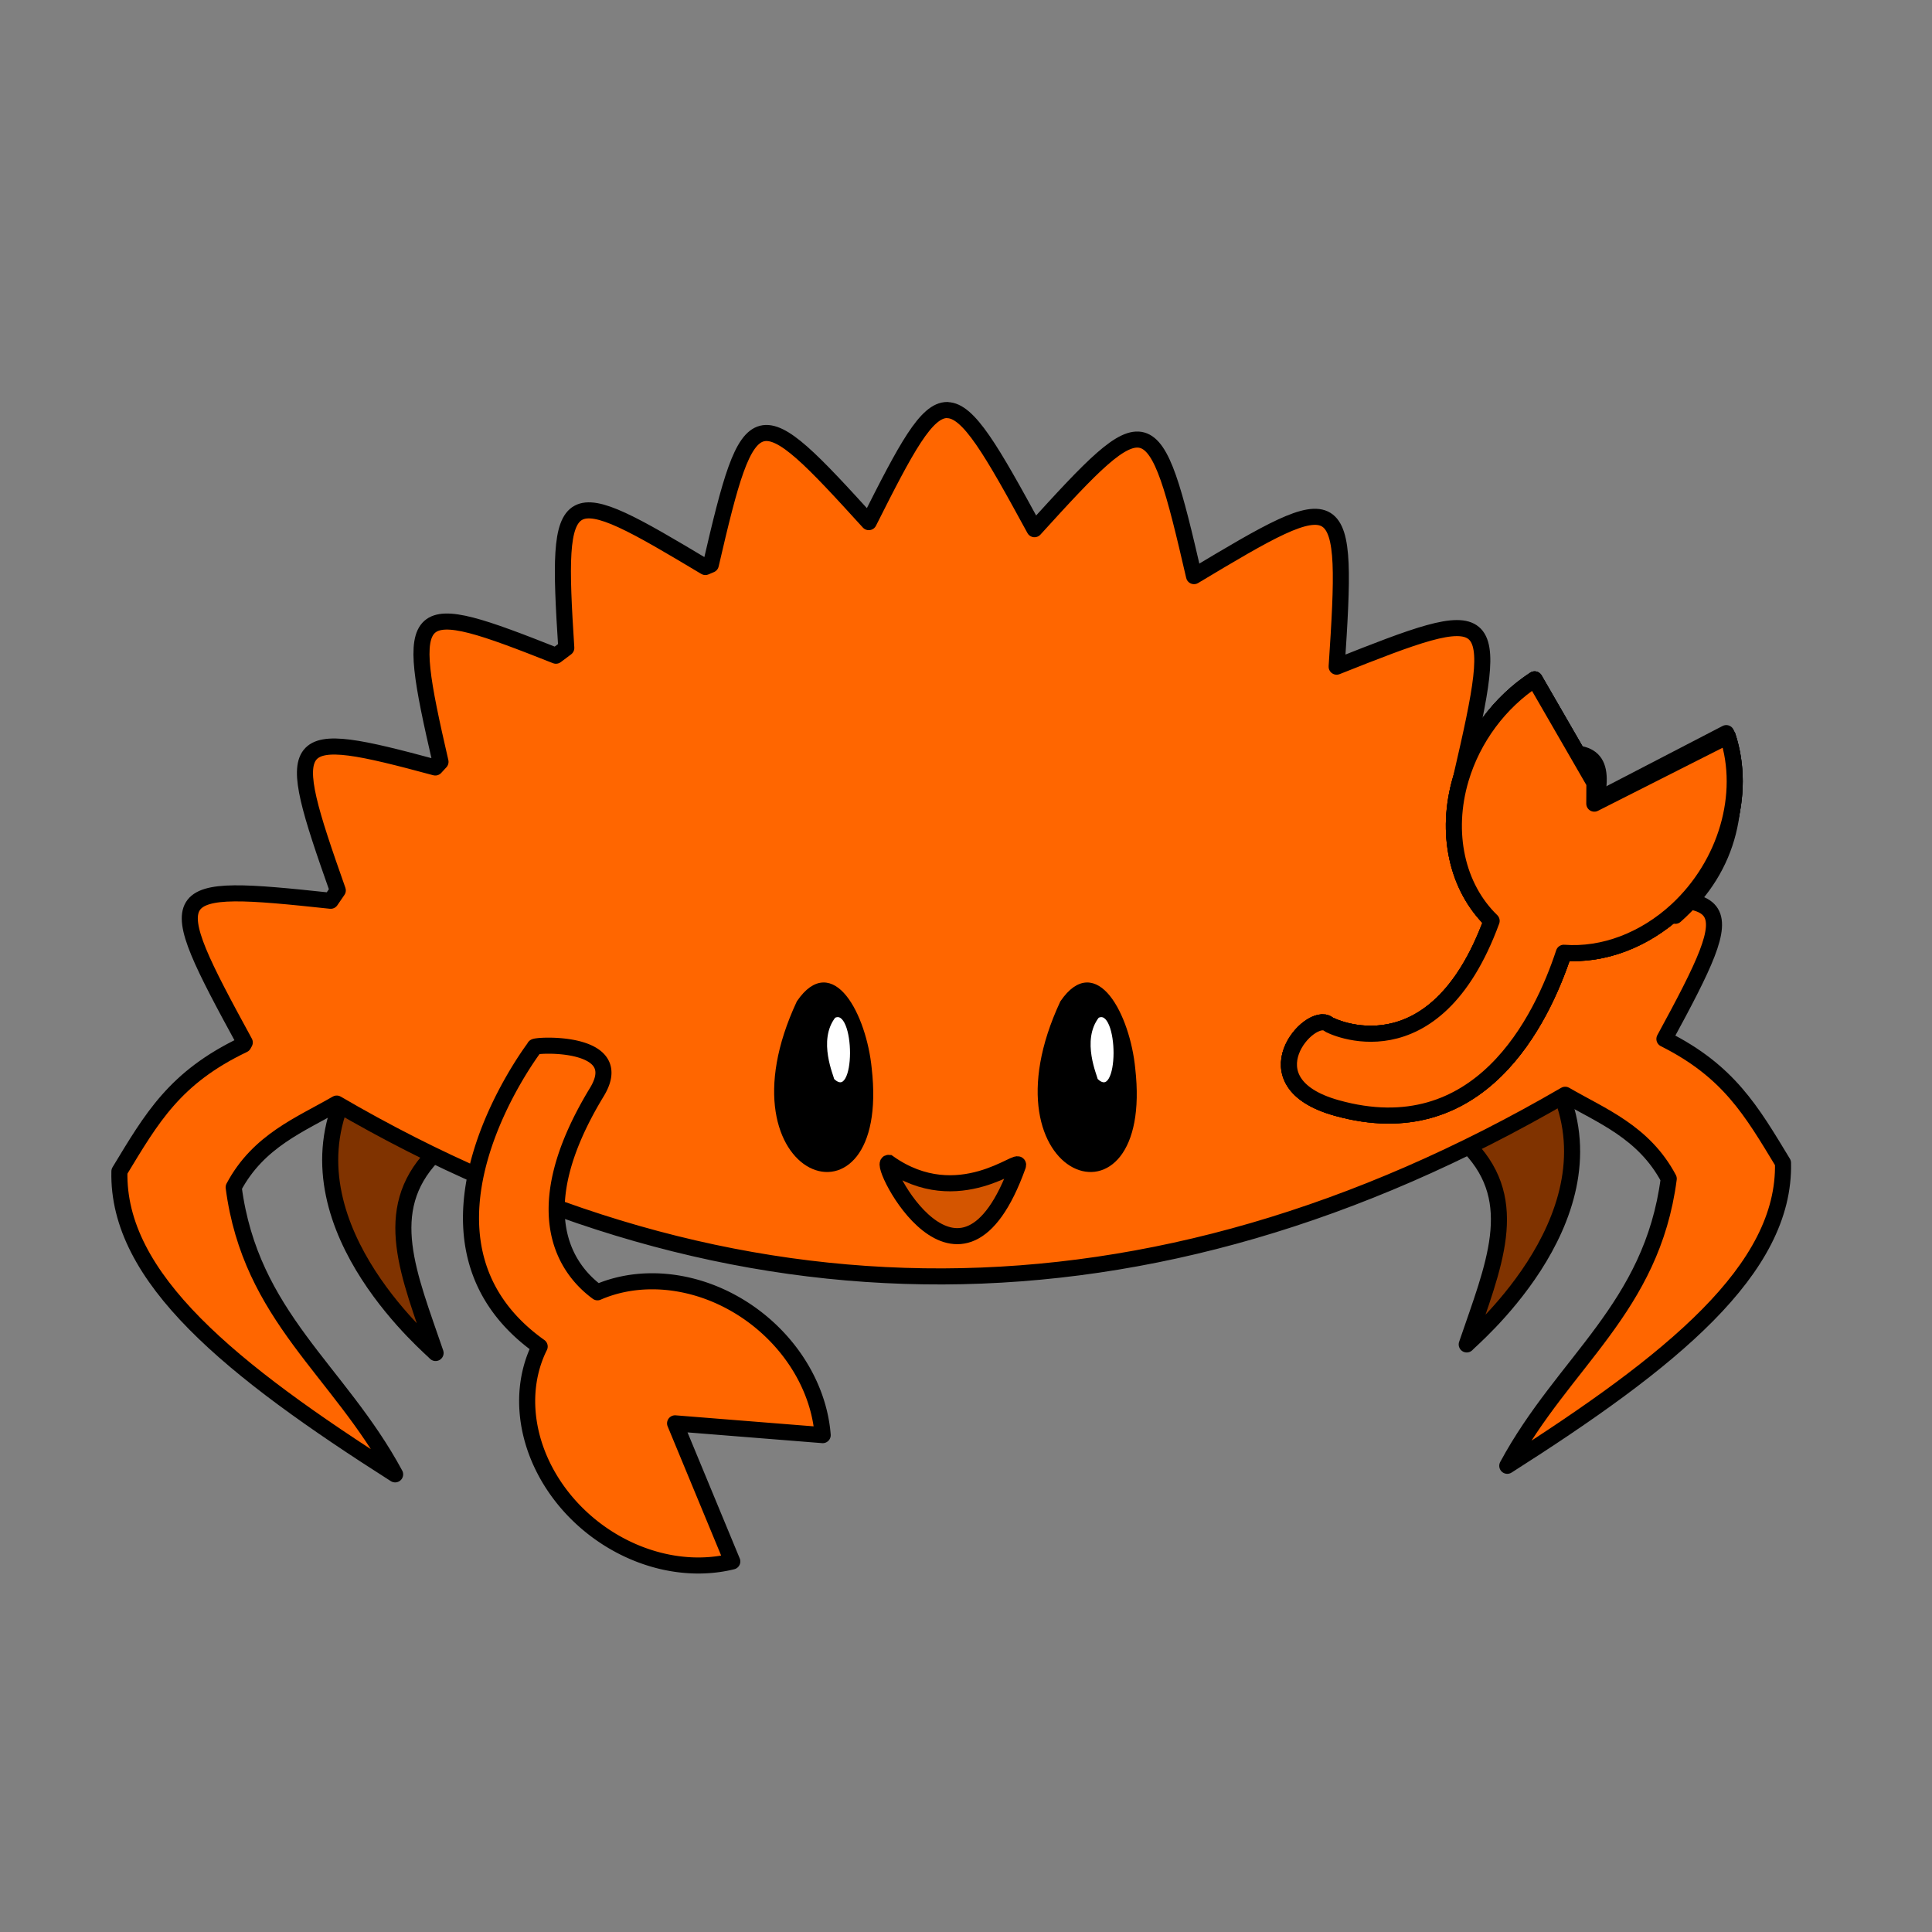 <?xml version="1.0" encoding="UTF-8" standalone="no"?>
<svg
   id="svg5800"
   version="1.1"
   viewBox="0 0 39.688 39.688"
   height="150"
   width="150"
   sodipodi:docname="icon-accounts.svg"
   inkscape:version="1.2.1 (9c6d41e, 2022-07-14)"
   inkscape:export-filename="../94e4957b/kani-yellow-sign.png"
   inkscape:export-xdpi="86.699997"
   inkscape:export-ydpi="86.699997"
   xmlns:inkscape="http://www.inkscape.org/namespaces/inkscape"
   xmlns:sodipodi="http://sodipodi.sourceforge.net/DTD/sodipodi-0.dtd"
   xmlns="http://www.w3.org/2000/svg"
   xmlns:svg="http://www.w3.org/2000/svg"
   xmlns:rdf="http://www.w3.org/1999/02/22-rdf-syntax-ns#"
   xmlns:cc="http://creativecommons.org/ns#"
   xmlns:dc="http://purl.org/dc/elements/1.1/">
  <rect x="0" y="0" width="39.688" height="39.688" fill="#808080" stroke="none"/>
  <sodipodi:namedview
     pagecolor="#ffffff"
     bordercolor="#666666"
     borderopacity="1"
     objecttolerance="10"
     gridtolerance="10"
     guidetolerance="10"
     inkscape:pageopacity="0"
     inkscape:pageshadow="2"
     inkscape:window-width="1391"
     inkscape:window-height="819"
     id="namedview108"
     showgrid="false"
     inkscape:zoom="2.2181916"
     inkscape:cx="99.179892"
     inkscape:cy="83.175864"
     inkscape:window-x="49"
     inkscape:window-y="25"
     inkscape:window-maximized="0"
     inkscape:current-layer="layer3"
     inkscape:showpageshadow="0"
     inkscape:pagecheckerboard="1"
     inkscape:deskcolor="#d1d1d1"
     inkscape:document-units="mm"
     showguides="true">
    <sodipodi:guide
       position="0,-35.313"
       orientation="0,1"
       id="guide932"
       inkscape:locked="false"
       inkscape:label="MiddleHorizontal"
       inkscape:color="rgb(222,221,218)" />
    <sodipodi:guide
       position="75,39.688"
       orientation="-1,0"
       id="guide934"
       inkscape:locked="false"
       inkscape:label="MiddleVertical"
       inkscape:color="rgb(222,221,218)" />
    <sodipodi:guide
       position="4.758,-10.089"
       orientation="0,-1"
       id="guide1652"
       inkscape:locked="false" />
  </sodipodi:namedview>
  <defs
     id="defs5794">
    <radialGradient
       id="Gradient_4"
       gradientUnits="userSpaceOnUse"
       cx="420.208"
       cy="346.897"
       r="21.1">
      <stop
         offset="0"
         stop-color="#B1DEF4"
         id="stop8111" />
      <stop
         offset="1"
         stop-color="#10A7CE"
         id="stop8113" />
    </radialGradient>
    <radialGradient
       id="Gradient_5"
       gradientUnits="userSpaceOnUse"
       cx="385.794"
       cy="98.971"
       r="165.234">
      <stop
         offset="0"
         stop-color="#B1DEF4"
         id="stop8116" />
      <stop
         offset="1"
         stop-color="#10A7CE"
         id="stop8118" />
    </radialGradient>
    <radialGradient
       id="Gradient_6"
       gradientUnits="userSpaceOnUse"
       cx="154.649"
       cy="435.464"
       r="21.1">
      <stop
         offset="0"
         stop-color="#F7B6D3"
         id="stop8121" />
      <stop
         offset="1"
         stop-color="#FF5D73"
         id="stop8123" />
    </radialGradient>
    <radialGradient
       id="Gradient_7"
       gradientUnits="userSpaceOnUse"
       cx="120.117"
       cy="187.538"
       r="165.234">
      <stop
         offset="0"
         stop-color="#F7B6D3"
         id="stop8126" />
      <stop
         offset="1"
         stop-color="#FF5D73"
         id="stop8128" />
    </radialGradient>
    <radialGradient
       id="Gradient_8"
       gradientUnits="userSpaceOnUse"
       cx="660.417"
       cy="435.464"
       r="21.1">
      <stop
         offset="0"
         stop-color="#F7AEB4"
         id="stop8131" />
      <stop
         offset="1"
         stop-color="#F60012"
         id="stop8133" />
    </radialGradient>
    <radialGradient
       id="Gradient_9"
       gradientUnits="userSpaceOnUse"
       cx="625.885"
       cy="187.538"
       r="165.234">
      <stop
         offset="0"
         stop-color="#F7AEB4"
         id="stop8136" />
      <stop
         offset="1"
         stop-color="#F60012"
         id="stop8138" />
    </radialGradient>
    <radialGradient
       id="Gradient_10"
       gradientUnits="userSpaceOnUse"
       cx="283.389"
       cy="577.779"
       r="21.1">
      <stop
         offset="0"
         stop-color="#FBDEAD"
         id="stop8141" />
      <stop
         offset="1"
         stop-color="#FF9800"
         id="stop8143" />
    </radialGradient>
    <radialGradient
       id="Gradient_11"
       gradientUnits="userSpaceOnUse"
       cx="213.711"
       cy="337.353"
       r="165.234">
      <stop
         offset="0"
         stop-color="#FBDEAD"
         id="stop8146" />
      <stop
         offset="1"
         stop-color="#FF9800"
         id="stop8148" />
    </radialGradient>
    <linearGradient
       id="Gradient_12"
       gradientUnits="userSpaceOnUse"
       x1="395.946"
       y1="909.607"
       x2="398.861"
       y2="889.309">
      <stop
         offset="0"
         stop-color="#FF1F19"
         id="stop8151" />
      <stop
         offset="1"
         stop-color="#B7282C"
         id="stop8153" />
    </linearGradient>
    <linearGradient
       id="Gradient_13"
       gradientUnits="userSpaceOnUse"
       x1="364.412"
       y1="920.811"
       x2="381.882"
       y2="898.882">
      <stop
         offset="0"
         stop-color="#FF1F19"
         id="stop8156" />
      <stop
         offset="1"
         stop-color="#B7282C"
         id="stop8158" />
    </linearGradient>
    <linearGradient
       id="Gradient_14"
       gradientUnits="userSpaceOnUse"
       x1="400.103"
       y1="884.014"
       x2="414.327"
       y2="886.432">
      <stop
         offset="0"
         stop-color="#FF1F19"
         id="stop8161" />
      <stop
         offset="1"
         stop-color="#B7282C"
         id="stop8163" />
    </linearGradient>
    <linearGradient
       id="Gradient_15"
       gradientUnits="userSpaceOnUse"
       x1="401.529"
       y1="-883.029"
       x2="418.355"
       y2="-884.721"
       gradientTransform="scale(1,-1)">
      <stop
         offset="0"
         stop-color="#AF2525"
         id="stop8166" />
      <stop
         offset="1"
         stop-color="#90282C"
         id="stop8168" />
    </linearGradient>
    <clipPath
       id="Clip_1">
      <path
         d="m 408.16,886.73 c 2.63,0.16 5.1,-0.27 7.57,-1.06 3.52,-1.3 2.99,-1.72 1.65,-1.82 v 0 l 0.21,-2.29 c -2.74,0.34 -5.51,-0.08 -8.21,-0.56 v 0 c 1.75,0.6 3.93,1.12 4.79,2.94 -0.02,0 -0.03,0 -0.03,0 0,0 -3.11,3.22 -12.86,1.6 2.22,0.78 4.56,0.96 6.88,1.19 z"
         id="path8171" />
    </clipPath>
    <linearGradient
       id="Gradient_16"
       gradientUnits="userSpaceOnUse"
       x1="406.53"
       y1="880.516"
       x2="409.403"
       y2="880.805">
      <stop
         offset="0"
         stop-color="#AF2525"
         id="stop8174" />
      <stop
         offset="1"
         stop-color="#90282C"
         id="stop8176" />
    </linearGradient>
    <linearGradient
       id="Gradient_17"
       gradientUnits="userSpaceOnUse"
       x1="452.2"
       y1="905.456"
       x2="444.604"
       y2="892.921">
      <stop
         offset="0"
         stop-color="#FF1F19"
         id="stop8179" />
      <stop
         offset="1"
         stop-color="#B7282C"
         id="stop8181" />
    </linearGradient>
    <linearGradient
       id="Gradient_18"
       gradientUnits="userSpaceOnUse"
       x1="462.254"
       y1="893.729"
       x2="456.459"
       y2="887.924">
      <stop
         offset="0"
         stop-color="#FF1F19"
         id="stop8184" />
      <stop
         offset="1"
         stop-color="#B7282C"
         id="stop8186" />
    </linearGradient>
    <linearGradient
       id="Gradient_19"
       gradientUnits="userSpaceOnUse"
       x1="446.135"
       y1="882.916"
       x2="429.775"
       y2="883.616">
      <stop
         offset="0"
         stop-color="#FF1F19"
         id="stop8189" />
      <stop
         offset="1"
         stop-color="#B7282C"
         id="stop8191" />
    </linearGradient>
    <linearGradient
       id="Gradient_20"
       gradientUnits="userSpaceOnUse"
       x1="443.248"
       y1="-882.928"
       x2="426.452"
       y2="-884.649"
       gradientTransform="scale(1,-1)">
      <stop
         offset="0"
         stop-color="#AF2525"
         id="stop8194" />
      <stop
         offset="1"
         stop-color="#90282C"
         id="stop8196" />
    </linearGradient>
    <clipPath
       id="Clip_2">
      <path
         d="m 436.63,886.65 c 2.32,-0.16 4.66,-0.45 6.88,-1.19 -3.99,0.52 -9.46,1.2 -12.88,-1.55 0,0 -0.01,0.01 -0.03,0 0.38,-1.36 2.78,-2.34 4.78,-2.94 -5.2,1.07 -8.18,0.51 -8.18,0.51 l 0.23,2.22 0.01,0.01 c -1.35,0.13 -1.9,0.59 1.62,1.88 2.44,0.98 4.99,0.96 7.57,1.06 z"
         id="path8199" />
    </clipPath>
    <linearGradient
       id="Gradient_21"
       gradientUnits="userSpaceOnUse"
       x1="438.234"
       y1="880.485"
       x2="435.361"
       y2="880.78">
      <stop
         offset="0"
         stop-color="#AF2525"
         id="stop8202" />
      <stop
         offset="1"
         stop-color="#90282C"
         id="stop8204" />
    </linearGradient>
    <radialGradient
       id="Gradient_22"
       gradientUnits="userSpaceOnUse"
       cx="421.086"
       cy="879.306"
       r="5.828">
      <stop
         offset="0"
         stop-color="#E61F19"
         id="stop8207" />
      <stop
         offset="0.988"
         stop-color="#9E282C"
         id="stop8209" />
      <stop
         offset="1"
         stop-color="#9E282C"
         id="stop8211" />
    </radialGradient>
    <radialGradient
       id="Gradient_23"
       gradientUnits="userSpaceOnUse"
       cx="146.832"
       cy="-316.119"
       r="53.614"
       gradientTransform="scale(1,-1)">
      <stop
         offset="0"
         stop-color="#FFFFFF"
         id="stop8214" />
      <stop
         offset="1"
         stop-color="#FFFFFF"
         stop-opacity="0.001"
         id="stop8216" />
    </radialGradient>
    <radialGradient
       id="Gradient_24"
       gradientUnits="userSpaceOnUse"
       cx="55.175"
       cy="-176.464"
       r="53.614"
       gradientTransform="scale(1,-1)">
      <stop
         offset="0"
         stop-color="#FFFFFF"
         id="stop8219" />
      <stop
         offset="1"
         stop-color="#FFFFFF"
         stop-opacity="0.001"
         id="stop8221" />
    </radialGradient>
    <radialGradient
       id="Gradient_25"
       gradientUnits="userSpaceOnUse"
       cx="565.531"
       cy="-165.113"
       r="53.614"
       gradientTransform="scale(1,-1)">
      <stop
         offset="0"
         stop-color="#FFFFFF"
         id="stop8224" />
      <stop
         offset="1"
         stop-color="#FFFFFF"
         stop-opacity="0.001"
         id="stop8226" />
    </radialGradient>
    <radialGradient
       id="Gradient_26"
       gradientUnits="userSpaceOnUse"
       cx="333.47"
       cy="-63.138"
       r="53.614"
       gradientTransform="scale(1,-1)">
      <stop
         offset="0"
         stop-color="#FFFFFF"
         id="stop8229" />
      <stop
         offset="1"
         stop-color="#FFFFFF"
         stop-opacity="0.001"
         id="stop8231" />
    </radialGradient>
    <radialGradient
       id="Gradient_27"
       gradientUnits="userSpaceOnUse"
       cx="536.581"
       cy="578.032"
       r="21.1">
      <stop
         offset="0"
         stop-color="#C0E7C7"
         id="stop8234" />
      <stop
         offset="1"
         stop-color="#229614"
         id="stop8236" />
    </radialGradient>
    <radialGradient
       id="Gradient_28"
       gradientUnits="userSpaceOnUse"
       cx="553.574"
       cy="328.29"
       r="165.234">
      <stop
         offset="0"
         stop-color="#C0E7C7"
         id="stop8239" />
      <stop
         offset="1"
         stop-color="#229614"
         id="stop8241" />
    </radialGradient>
    <radialGradient
       id="Gradient_29"
       gradientUnits="userSpaceOnUse"
       cx="488.812"
       cy="-304.626"
       r="53.614"
       gradientTransform="scale(1,-1)">
      <stop
         offset="0"
         stop-color="#FFFFFF"
         id="stop8244" />
      <stop
         offset="1"
         stop-color="#FFFFFF"
         stop-opacity="0.001"
         id="stop8246" />
    </radialGradient>
    <symbol
       id="balloons"
       viewBox="0 0 825 962">
      <g
         style="fill:none;stroke:#eccb78;stroke-width:4.069;stroke-linecap:round;stroke-linejoin:round"
         id="g8261">
        <path
           d="M 291.13,584.61 422.41,889.24 540.38,589.26"
           id="path8249" />
        <path
           d="m 426.95,357.75 -4.54,531.49"
           id="path8251" />
        <path
           d="M 158.17,411.35 421.71,889.24 667.1,402.98"
           id="path8253" />
        <path
           d="m 415.21,958.51 c 8.81,-23.5 6.08,-71.63 6.08,-71.63 -3.66,47 -29.02,70.1 -29.02,70.1"
           id="path8255" />
        <path
           d="m 456.29,956.29 c 0,0 -26.52,-21.77 -32.58,-68.52 0,0 -0.26,48.21 9.75,71.23"
           id="path8257" />
        <path
           d="m 404.06,957.77 c 0,0 13.62,-20.66 18.45,-69.2"
           id="path8259" />
      </g>
      <path
         style="fill:url(#Gradient_4)"
         d="m 423.73,337.05 -21.46,35.03 c -1.86,3.04 0.32,6.93 3.89,6.93 v 0 h 41.71 c 3.51,0 5.7,-3.8 3.94,-6.83 v 0 l -20.25,-35.03 c -0.88,-1.51 -2.41,-2.28 -3.95,-2.28 v 0 c -1.5,0 -2.99,0.72 -3.88,2.18 z"
         id="path8263" />
      <path
         style="fill:url(#Gradient_5)"
         d="m 273.05,178.98 c 0,97.08 68.93,175.78 153.96,175.79 v 0 c 85.03,0 153.96,-78.7 153.97,-175.79 v 0 C 580.98,81.9 512.05,3.2 427.01,3.2 v 0 c -85.03,0 -153.96,78.7 -153.96,175.78 z"
         id="path8265" />
      <path
         style="fill:url(#Gradient_6)"
         d="m 158.17,425.62 -21.46,35.02 c -1.86,3.04 0.32,6.94 3.89,6.94 v 0 h 41.71 c 3.51,0 5.7,-3.8 3.94,-6.84 v 0 L 166,425.71 c -0.88,-1.51 -2.41,-2.27 -3.95,-2.27 v 0 c -1.5,0 -2.99,0.72 -3.88,2.18 z"
         id="path8267" />
      <path
         style="opacity:0.95;fill:url(#Gradient_7)"
         d="m 7.37,267.55 c 0,97.08 68.93,175.78 153.97,175.78 v 0 c 85.03,0 153.96,-78.7 153.96,-175.78 v 0 C 315.3,170.47 246.37,91.77 161.34,91.77 v 0 C 76.31,91.77 7.38,170.47 7.37,267.55 Z"
         id="path8269" />
      <path
         style="fill:url(#Gradient_8)"
         d="m 663.94,425.62 -21.46,35.02 c -1.86,3.04 0.33,6.94 3.89,6.94 v 0 h 41.71 c 3.51,0 5.7,-3.8 3.94,-6.84 v 0 l -20.25,-35.03 c -0.88,-1.51 -2.41,-2.27 -3.95,-2.27 v 0 c -1.5,0 -2.99,0.72 -3.88,2.18 z"
         id="path8271" />
      <path
         style="opacity:0.95;fill:url(#Gradient_9)"
         d="m 513.14,267.55 c 0,97.08 68.93,175.78 153.96,175.78 v 0 c 85.03,0 153.96,-78.7 153.97,-175.78 v 0 C 821.07,170.47 752.14,91.77 667.1,91.77 v 0 c -85.03,0 -153.96,78.7 -153.96,175.78 z"
         id="path8273" />
      <path
         style="fill:url(#Gradient_10)"
         d="m 285.46,567.53 -16.21,37.74 c -1.41,3.27 1.31,6.82 4.83,6.3 v 0 l 41.28,-5.97 c 3.47,-0.5 5.1,-4.58 2.93,-7.33 v 0 l -25.06,-31.76 c -0.93,-1.17 -2.25,-1.74 -3.57,-1.74 v 0 c -1.72,0 -3.42,0.96 -4.2,2.76 z"
         id="path8275" />
      <path
         style="opacity:0.95;fill:url(#Gradient_11)"
         d="m 240.79,236.67 c -84.15,12.18 -141.11,99.94 -127.2,196.02 v 0 c 13.9,96.08 93.39,164.1 177.54,151.92 v 0 c 84.15,-12.18 141.1,-99.94 127.21,-196.02 v 0 C 405.52,300 336.93,235.26 260.34,235.26 v 0 c -6.47,0 -12.99,0.46 -19.55,1.41 z"
         id="path8277" />
      <path
         style="fill:url(#Gradient_27)"
         d="M 542.05,569.11 513.87,599 c -2.44,2.59 -1.1,6.85 2.38,7.59 v 0 l 40.83,8.54 c 3.43,0.72 6.36,-2.55 5.25,-5.88 v 0 l -12.64,-38.43 c -0.66,-2.01 -2.48,-3.13 -4.35,-3.14 v 0 c -1.18,0 -2.38,0.46 -3.29,1.43 z"
         id="path8279" />
      <path
         style="opacity:0.95;fill:url(#Gradient_28)"
         d="m 426.83,383.51 c -19.89,95.02 31.46,186.18 114.68,203.6 v 0 c 83.23,17.42 166.82,-45.49 186.71,-140.52 v 0 C 748.11,351.57 696.76,260.41 613.54,242.99 v 0 c -9.34,-1.96 -18.68,-2.9 -27.94,-2.89 v 0 c -73.25,0 -141.11,59.05 -158.77,143.41 z"
         id="path8281" />
      <path
         style="opacity:0.7;fill:url(#Gradient_23)"
         d="m 126.74,409.71 c 0,0 29.93,-94.86 60.85,-110.42 19.92,-10.03 -4.23,-30.39 -27.01,-14.05 -6.7,5.14 -12.35,11.69 -17.06,18.66 -14.36,21.28 -19.56,46.01 -20.09,71.27 v 0.02 c -0.07,11.6 1.32,23.12 3.31,34.52 z"
         id="path8283" />
      <path
         style="opacity:0.7;fill:url(#Gradient_24)"
         d="m 30.74,269.01 c 0,0 34.33,-93.36 65.93,-107.45 20.37,-9.09 -2.81,-30.55 -26.32,-15.3 0,0 -51.89,32.72 -39.61,122.75 z"
         id="path8285" />
      <path
         style="opacity:0.7;fill:url(#Gradient_25)"
         d="m 537.49,256.64 c 0,0 37.96,-91.94 70.09,-104.8 20.71,-8.29 -1.61,-30.64 -25.71,-16.31 0,0 -53.13,30.67 -44.38,121.11 z"
         id="path8287" />
      <path
         style="opacity:0.7;fill:url(#Gradient_26)"
         d="m 305.43,154.66 c 0,0 37.96,-91.94 70.09,-104.79 20.71,-8.28 -1.61,-30.64 -25.71,-16.32 0,0 -53.13,30.67 -44.38,121.11 z"
         id="path8289" />
      <path
         style="opacity:0.7;fill:url(#Gradient_29)"
         d="m 454.08,393.82 c 0,0 44.65,-88.88 77.64,-99.32 21.27,-6.73 0.66,-30.67 -24.42,-18.17 0,0 -55.25,26.66 -53.22,117.49 z"
         id="path8291" />
      <path
         style="fill:url(#Gradient_12)"
         d="m 375.83,907.75 9.08,1.65 c -1.21,2.8 0.79,11.89 0.79,11.89 v 0 c 8.26,-15.42 34.5,-34.41 33.81,-33.91 v 0 l 0.71,-5.79 c -24.03,1.57 -44.39,26.16 -44.39,26.16 z"
         id="path8293" />
      <path
         style="fill:url(#Gradient_13)"
         d="m 380.2,872.6 c 13.6,7.74 40.82,5.99 40.82,5.99 v 0 c -22.8,-5.81 -32.93,-7.21 -37.4,-7.21 v 0 c -4.17,0 -3.42,1.22 -3.42,1.22 z"
         id="path8295" />
      <path
         style="fill:url(#Gradient_14)"
         d="m 380.45,890.39 c 7.74,5.62 42.01,-3.08 42.01,-3.09 v 0 l -0.09,-10.01 c -42.04,-1.73 -42.31,-5.05 -42.31,-5.05 v 0 z"
         id="path8297" />
      <g
         clip-path="url(#Clip_1)"
         opacity="0.24"
         id="g8301">
        <path
           style="fill:url(#Gradient_15)"
           d="m 408.16,886.73 c 2.63,0.16 5.1,-0.27 7.57,-1.06 3.52,-1.3 2.99,-1.72 1.65,-1.82 v 0 l 0.21,-2.29 c 0,0 -3,0.5 -8.21,-0.56 2.01,0.59 4.41,1.58 4.79,2.94 -0.02,0 -0.03,0 -0.03,0 0,0 -3.11,3.22 -12.86,1.6 2.22,0.78 4.56,0.96 6.88,1.19 z"
           id="path8299" />
      </g>
      <path
         style="fill:url(#Gradient_16)"
         d="m 409.38,881 c -1.53,-0.45 -2.83,-0.68 -2.83,-0.68 v 0 c 1.01,0.28 1.95,0.5 2.83,0.68 z"
         id="path8303" />
      <path
         style="fill:url(#Gradient_17)"
         d="m 425.53,887.37 c 0,0 25.53,18.33 33.88,33.85 v 0 c 0,0 1.98,-9.1 0.76,-11.89 v 0 l 9.08,-1.67 c 0,0 -20.4,-24.55 -44.44,-26.08 v 0 z"
         id="path8305" />
      <path
         style="fill:url(#Gradient_18)"
         d="m 423.74,878.59 c 0,0 40.72,9.96 40.43,-5.69 v 0 c -0.01,-0.45 0.33,-1.72 -3.83,-1.73 v 0 c -4.58,0 -14.62,1.54 -36.6,7.42 z"
         id="path8307" />
      <path
         style="fill:url(#Gradient_19)"
         d="m 422.39,877.29 -0.07,10.01 c 0,0 34.28,8.63 42.01,3 v 0 l -0.11,-17.86 c 0,0 -0.29,1.43 -41.83,4.85 z"
         id="path8309" />
      <g
         clip-path="url(#Clip_2)"
         opacity="0.24"
         id="g8313">
        <path
           style="fill:url(#Gradient_20)"
           d="m 436.63,886.65 c 2.32,-0.16 4.66,-0.45 6.88,-1.19 -9.75,1.64 -12.88,-1.55 -12.88,-1.55 0,0 -0.01,0.01 -0.03,0 0.38,-1.36 2.78,-2.34 4.78,-2.94 -5.2,1.07 -8.18,0.51 -8.18,0.51 l 0.23,2.22 0.01,0.01 c -1.35,0.13 -1.9,0.59 1.62,1.88 2.44,0.98 4.99,0.96 7.57,1.06 z"
           id="path8311" />
      </g>
      <path
         style="fill:url(#Gradient_21)"
         d="m 435.38,880.98 c 0.88,-0.18 1.83,-0.4 2.83,-0.69 v 0 c 0,0 -1.3,0.23 -2.83,0.69 z"
         id="path8315" />
      <path
         style="fill:url(#Gradient_22)"
         d="m 417.09,877.31 c 0,0 -1.77,8.19 0.74,11.61 v 0 l 9.25,-0.01 c 0,0 2.64,-7.59 0.88,-11.59 v 0 c 0,0 -4.62,-1 -7.84,-1 v 0 c -1.6,0 -2.86,0.25 -3.03,0.99 z"
         id="path8317" />
    </symbol>
  </defs>
  <g
     inkscape:groupmode="layer"
     id="layer2"
     inkscape:label="Kani"
     style="display:inline"
     transform="translate(-40.229,-7.439)">
    <path
       id="path5404"
       d="m 47.257,30.044 c -1.109,2.679 1.907,5.149 1.92,5.189 -0.551,-1.616 -1.133,-2.92 -0.062,-4.05"
       style="fill:#803300;stroke:#000000;stroke-width:0.33;stroke-linecap:butt;stroke-linejoin:round;stroke-miterlimit:4;stroke-dasharray:none;stroke-opacity:1"
       inkscape:label="kani-rear-claw-left"
       inkscape:export-filename="../1d28c49c/party-kani.png"
       inkscape:export-xdpi="160.64"
       inkscape:export-ydpi="160.64" />
    <path
       style="fill:#803300;stroke:#000000;stroke-width:0.33;stroke-linecap:butt;stroke-linejoin:round;stroke-miterlimit:4;stroke-dasharray:none;stroke-opacity:1"
       d="m 72.279,29.868 c 1.109,2.679 -1.907,5.149 -1.92,5.189 0.551,-1.616 1.133,-2.92 0.062,-4.05"
       id="path5408"
       inkscape:label="kani-rear-claw-right" />
    <path
       id="path4529"
       d="m 59.688,15.862 c -0.431,-0.005 -0.844,0.776 -1.612,2.303 -2.325,-2.557 -2.444,-2.588 -3.245,0.874 -0.037,0.016 -0.075,0.032 -0.112,0.048 -2.928,-1.755 -3.079,-1.769 -2.857,1.662 -0.071,0.053 -0.142,0.106 -0.213,0.16 -3.001,-1.189 -3.13,-1.114 -2.371,2.18 -0.036,0.038 -0.071,0.077 -0.107,0.116 -3.058,-0.826 -3.144,-0.702 -2.003,2.525 -0.049,0.07 -0.098,0.142 -0.146,0.213 -3.447,-0.368 -3.518,-0.301 -1.765,2.91 -0.009,0.016 -0.017,0.031 -0.026,0.047 -1.412,0.675 -1.88,1.498 -2.549,2.602 -0.052,2.19 2.293,4.078 5.664,6.224 -1.158,-2.147 -2.969,-3.235 -3.317,-5.897 0.509,-0.958 1.374,-1.289 2.117,-1.72 8.116,4.737 16.686,4.792 25.236,-0.181 0.745,0.434 1.616,0.763 2.127,1.725 -0.347,2.662 -2.159,3.75 -3.317,5.897 3.371,-2.145 5.716,-4.033 5.664,-6.223 -0.651,-1.074 -1.113,-1.881 -2.436,-2.545 1.653,-3.039 1.495,-3.067 -1.973,-2.696 -0.029,-0.038 -0.059,-0.076 -0.088,-0.114 1.198,-3.383 1.123,-3.471 -2.107,-2.595 0.818,-3.529 0.708,-3.544 -2.565,-2.243 0.247,-3.72 0.158,-3.712 -2.93,-1.86 -0.824,-3.567 -0.921,-3.556 -3.277,-0.964 -0.886,-1.626 -1.353,-2.441 -1.791,-2.446 z"
       style="display:inline;fill:#ff6600;stroke:#000000;stroke-width:0.33;stroke-linecap:butt;stroke-linejoin:round;stroke-miterlimit:4;stroke-dasharray:none;stroke-opacity:1"
       inkscape:label="kani-body" />
    <g
       id="g5758"
       transform="matrix(0.33,0,0,0.33,25.876,-8.785)"
       style="display:inline"
       inkscape:label="kani-face">
      <path
         style="display:inline;fill:#d45500;stroke:#000000;stroke-width:1;stroke-linecap:butt;stroke-linejoin:miter;stroke-miterlimit:4;stroke-dasharray:none;stroke-opacity:1"
         d="m 98.809,121.552 c -0.683,-0.056 4.469,10.176 8.052,0.173 0.241,-0.674 -3.692,2.91 -8.052,-0.173 z"
         id="path5399"
         inkscape:label="kani-smile" />
      <g
         id="g351"
         inkscape:label="kani-eye-left">
        <path
           style="fill:#000000;stroke:#000000;stroke-width:0.265px;stroke-linecap:butt;stroke-linejoin:miter;stroke-opacity:1"
           d="m 93.213,111.563 c -5.131,10.992 5.618,14.735 4.413,4.12 -0.319,-3.288 -2.328,-7.174 -4.413,-4.12 z"
           id="path5415" />
        <path
           style="fill:#ffffff;stroke:#000000;stroke-width:0.265px;stroke-linecap:butt;stroke-linejoin:miter;stroke-opacity:1"
           d="m 95.394,112.414 c -1.183,1.519 -0.082,3.836 -0.099,3.985 1.674,1.641 1.613,-4.77 0.099,-3.985 z"
           id="path5417" />
      </g>
      <g
         id="g355"
         inkscape:label="kani-eye-right">
        <path
           id="path5433"
           d="m 109.617,111.563 c -5.131,10.992 5.618,14.735 4.413,4.12 -0.319,-3.288 -2.328,-7.174 -4.413,-4.12 z"
           style="fill:#000000;stroke:#000000;stroke-width:0.265px;stroke-linecap:butt;stroke-linejoin:miter;stroke-opacity:1" />
        <path
           id="path5435"
           d="m 111.799,112.414 c -1.183,1.519 -0.082,3.836 -0.099,3.985 1.674,1.641 1.613,-4.77 0.099,-3.985 z"
           style="display:inline;fill:#ffffff;stroke:#000000;stroke-width:0.265px;stroke-linecap:butt;stroke-linejoin:miter;stroke-opacity:1" />
      </g>
    </g>
    <path
       id="path5389"
       d="m 51.475,28.92 c -0.168,0.001 -0.28,0.018 -0.262,0.029 0,0 -3.011,3.935 0.102,6.151 a 3.213,2.729 37.794 0 0 0.474,3.107 3.213,2.729 37.794 0 0 3.483,1.308 l -1.175,-2.837 3.032,0.242 a 3.213,2.729 37.794 0 0 -2.316,-2.937 3.213,2.729 37.794 0 0 -2.31,0.003 c -0.614,-0.45 -1.526,-1.624 -0.013,-4.113 0.5,-0.823 -0.509,-0.957 -1.014,-0.953 z"
       style="display:inline;fill:#ff6600;fill-opacity:1;stroke:#000000;stroke-width:0.33;stroke-linejoin:round;stroke-miterlimit:4;stroke-dasharray:none;stroke-opacity:1"
       inkscape:label="kani-claw-left-down" />
    <path
       id="path8665"
       d="m 83.96,109.113 c -0.275,0.43 -0.498,0.691 -0.498,0.626 0,0 -14.966,1.387 -15.636,-10.186 a 9.747,8.277 84.336 0 1 -7.216,-6.229 9.747,8.277 84.336 0 1 2.259,-11.057 l 5.392,7.595 4.269,-8.179 a 9.747,8.277 84.336 0 1 3.809,10.689 9.747,8.277 84.336 0 1 -3.735,5.93 c 0.165,2.303 1.71,6.54 10.543,6.669 2.923,0.043 1.638,2.851 0.813,4.142 z"
       style="display:none;fill:#ff6600;fill-opacity:1;stroke:#000000;stroke-width:1;stroke-linejoin:round;stroke-miterlimit:4;stroke-dasharray:none;stroke-opacity:1"
       inkscape:label="kani-claw-left-up" />
  </g>
  <g
     inkscape:groupmode="layer"
     id="layer3"
     inkscape:label="kani-claw-right-overlay"
     style="display:inline"
     transform="translate(-40.229,-7.439)">
    <path
       d="m 74.644,26.252 c 1.157,-1.026 1.383,-2.311 1.047,-3.753 l -2.437,1.264 z"
       style="display:inline;fill:#2a3455;fill-opacity:1;stroke:#000000;stroke-width:0.33;stroke-linecap:butt;stroke-linejoin:round;stroke-miterlimit:4;stroke-dasharray:none;stroke-opacity:1"
       id="path523"
       inkscape:label="under-kani-claw" />
    <path
       id="path5732-74"
       d="m 71.754,21.395 c -0.719,0.469 -1.268,1.208 -1.516,2.043 -0.327,1.105 -0.084,2.223 0.633,2.918 -1.18,3.221 -3.314,2.161 -3.36,2.119 -0.363,-0.282 -1.707,1.197 0.176,1.724 2.941,0.823 4.212,-1.805 4.667,-3.188 0.808,0.062 1.655,-0.258 2.325,-0.877 1.012,-0.938 1.432,-2.381 1.041,-3.572 l -2.74,1.386 0.002,-0.426 z"
       style="display:inline;fill:#ff6600;fill-opacity:1;stroke:#000000;stroke-width:0.33;stroke-linejoin:round;stroke-miterlimit:4;stroke-dasharray:none;stroke-opacity:1" />
    <path
       style="display:inline;opacity:1;fill:#ff6600;fill-opacity:1;stroke:#000000;stroke-width:0.33;stroke-linejoin:round;stroke-miterlimit:4;stroke-dasharray:none;stroke-opacity:1"
       d="m 71.754,21.395 c -0.719,0.469 -1.268,1.208 -1.516,2.043 -0.327,1.105 -0.084,2.223 0.633,2.918 -1.18,3.221 -3.314,2.161 -3.36,2.119 -0.363,-0.282 -1.707,1.197 0.176,1.724 2.941,0.823 4.212,-1.805 4.667,-3.188 0.808,0.062 1.655,-0.258 2.325,-0.877 1.012,-0.938 1.432,-2.381 1.041,-3.572 l -2.74,1.386 0.002,-0.426 z"
       id="path5728" />
    <path
       id="path5732"
       d="m 71.754,21.395 c -0.719,0.469 -1.268,1.208 -1.516,2.043 -0.327,1.105 -0.084,2.223 0.633,2.918 -1.18,3.221 -3.314,2.161 -3.36,2.119 -0.363,-0.282 -1.707,1.197 0.176,1.724 2.941,0.823 4.212,-1.805 4.667,-3.188 0.808,0.062 1.655,-0.258 2.325,-0.877 1.012,-0.938 1.432,-2.381 1.041,-3.572 l -2.74,1.386 0.002,-0.426 z"
       style="display:inline;opacity:1;fill:#ff6600;fill-opacity:1;stroke:#000000;stroke-width:0.33;stroke-linejoin:round;stroke-miterlimit:4;stroke-dasharray:none;stroke-opacity:1" />
  </g>
  <g
     id="g7998"
     inkscape:label="party-hat"
     transform="matrix(1.011,0,0,0.946,-34.698,-6.01)"
     style="display:none">
    <path
       style="display:inline;fill:#1da1f2;fill-opacity:1;stroke:none;stroke-width:1.4;stroke-linecap:round;stroke-linejoin:round;stroke-dasharray:none;stroke-opacity:1"
       d="M 84.97,82.659 98.594,41.592 113.931,82.386 c 0,0 -8.709,2.847 -15.025,2.754 -6.316,-0.093 -13.936,-2.482 -13.936,-2.482 z"
       id="path7024"
       inkscape:label="party-hat-background"
       sodipodi:nodetypes="cccsc" />
    <path
       style="display:inline;fill:#ffd60f;fill-opacity:1;stroke:#ff00ff;stroke-width:0;stroke-linecap:round;stroke-linejoin:miter;stroke-dasharray:none;stroke-opacity:1"
       d="m 90.866,64.773 -1.399,3.65 c 0,0 6.298,-0.008 9.605,-2.23 3.307,-2.222 6.642,-4.763 6.638,-5.893 -0.004,-1.13 -1.224,-3.398 -1.224,-3.398 0,0 -1.764,2.983 -5.09,4.759 -3.326,1.776 -6.256,3.317 -8.529,3.111 z"
       id="path7711"
       inkscape:label="yellow-middle" />
    <path
       style="fill:#ffd60f;fill-opacity:1;stroke:#ff00ff;stroke-width:0;stroke-linecap:round;stroke-linejoin:miter;stroke-dasharray:none;stroke-opacity:1"
       d="m 95.284,50.496 c 0,0 2.018,-0.743 2.746,-1.21 0.684,-0.439 2.541,-1.494 2.506,-1.917 -0.035,-0.423 0.907,1.639 0.907,1.639 0,0 -0.433,0.543 -1.447,1.61 -1.014,1.067 -1.728,1.359 -2.265,1.623 -0.536,0.264 -2.087,0.861 -2.636,0.794 -0.55,-0.068 0.189,-2.538 0.189,-2.538 z"
       id="path7713"
       sodipodi:nodetypes="csccsssc"
       inkscape:label="yellow-top" />
    <path
       style="display:inline;fill:#ffd60f;fill-opacity:1;stroke:#ff00ff;stroke-width:0;stroke-linecap:round;stroke-linejoin:miter;stroke-dasharray:none;stroke-opacity:1"
       d="m 109.927,71.489 c 0,0 -2.205,3.008 -3.437,4.222 -1.06,1.045 -3.399,2.327 -5.459,3.108 -2.06,0.781 -7.39,2.031 -10.319,2.036 -2.535,0.004 -3.102,-0.179 -4.727,-0.614 -1.01,-0.271 -0.801,2.045 -0.801,2.045 l 4.859,2.21 10.217,-0.32 c 0,0 3.088,-0.859 3.263,-0.923 0.175,-0.064 5.611,-3.776 5.919,-4.177 0.308,-0.401 1.979,-2.855 1.859,-3.107 -0.121,-0.252 -1.374,-4.48 -1.374,-4.48 z"
       id="path7715"
       sodipodi:nodetypes="csssscccsssc"
       inkscape:label="yellow-bottom" />
    <path
       style="display:inline;fill:#ffffff;fill-opacity:1;stroke:#ff00ff;stroke-width:0;stroke-linecap:round;stroke-linejoin:miter;stroke-dasharray:none;stroke-opacity:1"
       d="m 88.208,72.747 c 0,0 6.252,0.04 9.908,-1.877 3.876,-2.032 5.147,-2.117 8.954,-7.814 -0.035,-0.423 1.597,3.704 1.597,3.704 0,0 -2.991,5.115 -6.196,6.654 -4.08,1.959 -6.325,2.676 -8.935,3.106 -1.714,0.283 -4.821,0.353 -6.272,-0.013 -0.537,-0.135 0.944,-3.76 0.944,-3.76 z"
       id="path7982"
       sodipodi:nodetypes="csccssscc"
       inkscape:label="white-middle" />
    <path
       style="fill:#ffffff;fill-opacity:1;stroke:#ff00ff;stroke-width:0;stroke-linecap:round;stroke-linejoin:miter;stroke-dasharray:none;stroke-opacity:1"
       d="m 92.993,57.29 c 0,0 3.63,-0.72 5.483,-2.091 0.653,-0.483 3.663,-3.285 4.163,-4.079 -0.035,-0.423 0.984,2.84 0.984,2.84 0,0 -1.555,1.92 -2.688,2.888 -1.119,0.956 -3.276,2.194 -4.816,2.749 -1.634,0.589 -3.388,0.798 -3.938,0.73 -0.55,-0.068 0.811,-3.036 0.811,-3.036 z"
       id="path7979"
       sodipodi:nodetypes="csccsssc"
       inkscape:label="white-top" />
    <path
       style="display:inline;fill:none;fill-opacity:1;stroke:#ff00ff;stroke-width:1.4;stroke-linecap:round;stroke-linejoin:round;stroke-dasharray:none;stroke-opacity:1"
       d="M 84.97,82.659 98.594,41.592 113.931,82.386 c 0,0 -8.709,2.847 -15.025,2.754 -6.316,-0.093 -13.936,-2.482 -13.936,-2.482 z"
       id="path508"
       inkscape:label="party-hat-outline"
       sodipodi:nodetypes="cccsc" />
    <path
       style="display:inline;fill:#000000;fill-opacity:1;stroke:#8f57a8;stroke-width:2.4;stroke-linecap:round;stroke-linejoin:round;stroke-dasharray:none;stroke-opacity:1"
       d="m 95.308,40.797 8.864,3.524 c -4.511,-1.477 -5.455,1.171 -8.289,2.244 0,0 5.052,-7.958 4.765,-7.734 -1.619,1.264 -2.26,9.161 -2.26,9.161 l -0.261,-9.396 3.699,7.922 -7.079,-2.809 8.819,-2.236 z"
       id="path3171-3"
       sodipodi:nodetypes="cccscccccc"
       inkscape:label="pompom" />
    <path
       style="display:inline;fill:#0056ed;fill-opacity:1;stroke:#ae00ff;stroke-width:2.4;stroke-linecap:round;stroke-linejoin:round;stroke-dasharray:none;stroke-opacity:1"
       d="m 96.516,39.086 5.923,7.476 c -3.173,-3.531 -5.312,-1.707 -8.303,-2.191 0,0 8.349,-4.376 7.989,-4.325 -2.034,0.288 -6.529,6.811 -6.529,6.811 l 4.462,-8.273 -0.747,8.711 -4.733,-5.967 8.758,2.463 z"
       id="path3171"
       sodipodi:nodetypes="cccscccccc"
       inkscape:label="pompom" />
    <path
       style="fill:#744eaa;fill-opacity:1;stroke:#8f57a8;stroke-width:0.1;stroke-linecap:round;stroke-linejoin:round;stroke-dasharray:none;stroke-opacity:1"
       d="m 85.749,80.806 -1.299,-0.794 -0.72,1.517 -1.2,0.026 1.08,1.593 -0.479,1.666 1.728,-0.046 0.945,1.102 1.596,-0.42 1.014,1.12 1.617,-0.611 0.955,0.87 1.417,-0.82 1.399,0.894 1.623,-0.936 1.192,0.881 1.692,-0.626 1.624,0.595 1.274,-0.73 1.142,0.675 0.84,-0.542 1.743,0.434 1.379,-0.883 1.464,0.79 0.984,-0.724 1.569,0.265 0.839,-1.064 1.582,0.538 1.046,-1.073 1.46,-0.386 -0.024,-1.464 0.731,-1.312 -1.087,-0.62 -0.545,-1.441 -1.299,0.821 -1.721,-0.804 -0.891,1.606 -1.448,-0.174 -0.401,0.954 -1.259,-0.743 -1.143,1.026 -2.051,-0.719 c 0,0 -1.154,1.055 -1.217,1.018 -0.063,-0.036 -0.729,-0.632 -0.729,-0.632 l -2.782,0.99 -1.011,-0.983 -0.765,0.898 -1.265,-0.509 -1.393,0.64 -1.262,-0.842 -1.208,1.022 -2.137,-1.168 -0.832,0.565 -0.717,-0.941 -1.262,0.223 -0.854,-1.073 z"
       id="path3419"
       inkscape:label="purple-frizzy-bit" />
  </g>
  <g
     id="g571"
     transform="matrix(-0.378,-0.192,-0.192,0.378,160.955,83.783)"
     inkscape:export-filename="../fe6a9b8b/kani-stabby.png"
     inkscape:export-xdpi="370.63721"
     inkscape:export-ydpi="370.63721"
     style="display:none"
     inkscape:label="knife-left">
    <path
       d="M 327.329,104.17 313.239,90.08 246.315,157.004 c 0,0 -6.097,4.902 -4.455,8.974 1.643,4.072 4.345,5.772 11.56,6.846 6.142,0.998 6.564,-1.722 9.065,-9.079 2.499,-7.357 3.924,-2.647 12.853,-11.575 8.93,-8.928 21.213,-19.646 26.569,-29.004 5.358,-9.355 4.431,-10.428 12.072,-10.213 4.214,0.072 4.889,-0.462 6.318,-1.749 1.429,-1.285 7.033,-7.034 7.033,-7.034"
       style="fill:#c52a34;fill-opacity:1;fill-rule:nonzero;stroke:none;stroke-width:0.035"
       id="path561" />
    <path
       d="M 333.981,110.821 313.53,90.37 c 0,0 66.27,-67.178 73.769,-74.222 7.497,-7.045 13.081,-13.081 23.418,-16.149 -0.681,6.589 -6.214,20.984 -13.485,31.664 -7.271,10.682 -36.325,51.55 -63.252,79.159"
       style="fill:#b9b8b7;fill-opacity:1;fill-rule:nonzero;stroke:none;stroke-width:0.035"
       id="path563" />
    <path
       d="m 404.214,2.595 c -6.52,3.333 -11.157,8.142 -16.915,13.553 -7.499,7.043 -73.769,74.222 -73.769,74.222 l 15.68,15.679 c 26.927,-27.609 55.979,-68.477 63.251,-79.158 5.178,-7.606 9.464,-17.083 11.754,-24.295"
       style="fill:#999a99;fill-opacity:1;fill-rule:nonzero;stroke:none;stroke-width:0.035"
       id="path565" />
    <path
       d="m 255.689,173.172 c -0.62,0 -1.32,-0.066 -2.118,-0.195 -4.672,-0.694 -7.692,-1.903 -9.12,-3.202 l 0.014,-0.014 c 1.827,1.52 4.549,2.408 8.953,3.064 0.811,0.132 1.522,0.199 2.152,0.199 4.138,0 4.742,-2.893 6.913,-9.278 2.499,-7.357 3.924,-2.647 12.853,-11.575 8.93,-8.928 21.213,-19.646 26.569,-29.004 4.983,-8.7 4.531,-10.237 10.588,-10.237 0.457,0 0.949,0.009 1.484,0.024 0.247,0.004 0.483,0.006 0.707,0.006 3.589,0 4.266,-0.544 5.611,-1.755 1.429,-1.285 7.033,-7.034 7.033,-7.034 v 0 c 0,0 -5.6,5.755 -7.029,7.039 -1.345,1.211 -2.018,1.759 -5.611,1.759 -0.223,0 -0.456,-0.002 -0.702,-0.006 -0.533,-0.015 -1.023,-0.024 -1.477,-0.024 -6.063,0 -5.6,1.544 -10.585,10.247 -5.357,9.358 -17.621,20.094 -26.551,29.023 -8.928,8.928 -10.314,4.256 -12.813,11.614 -2.176,6.4 -2.72,9.349 -6.871,9.349 m 71.64,-69.002 -8.636,-8.636 v 0 l 8.636,8.636"
       style="fill:#cdccca;fill-opacity:1;fill-rule:nonzero;stroke:none;stroke-width:0.035"
       id="path567" />
    <path
       d="m 255.571,173.023 c -0.629,0 -1.341,-0.067 -2.152,-0.199 -4.404,-0.655 -7.127,-1.544 -8.953,-3.064 l 74.227,-74.227 8.636,8.636 c 0,0 -5.605,5.75 -7.033,7.034 -1.345,1.211 -2.022,1.755 -5.611,1.755 -0.224,0 -0.459,-0.002 -0.707,-0.006 -0.536,-0.015 -1.028,-0.024 -1.484,-0.024 -6.057,0 -5.605,1.538 -10.588,10.237 -5.356,9.358 -17.639,20.076 -26.569,29.004 -8.929,8.929 -10.354,4.218 -12.853,11.575 -2.171,6.385 -2.775,9.278 -6.913,9.278"
       style="fill:#9b232b;fill-opacity:1;fill-rule:nonzero;stroke:none;stroke-width:0.035"
       id="path569" />
  </g>
</svg>
